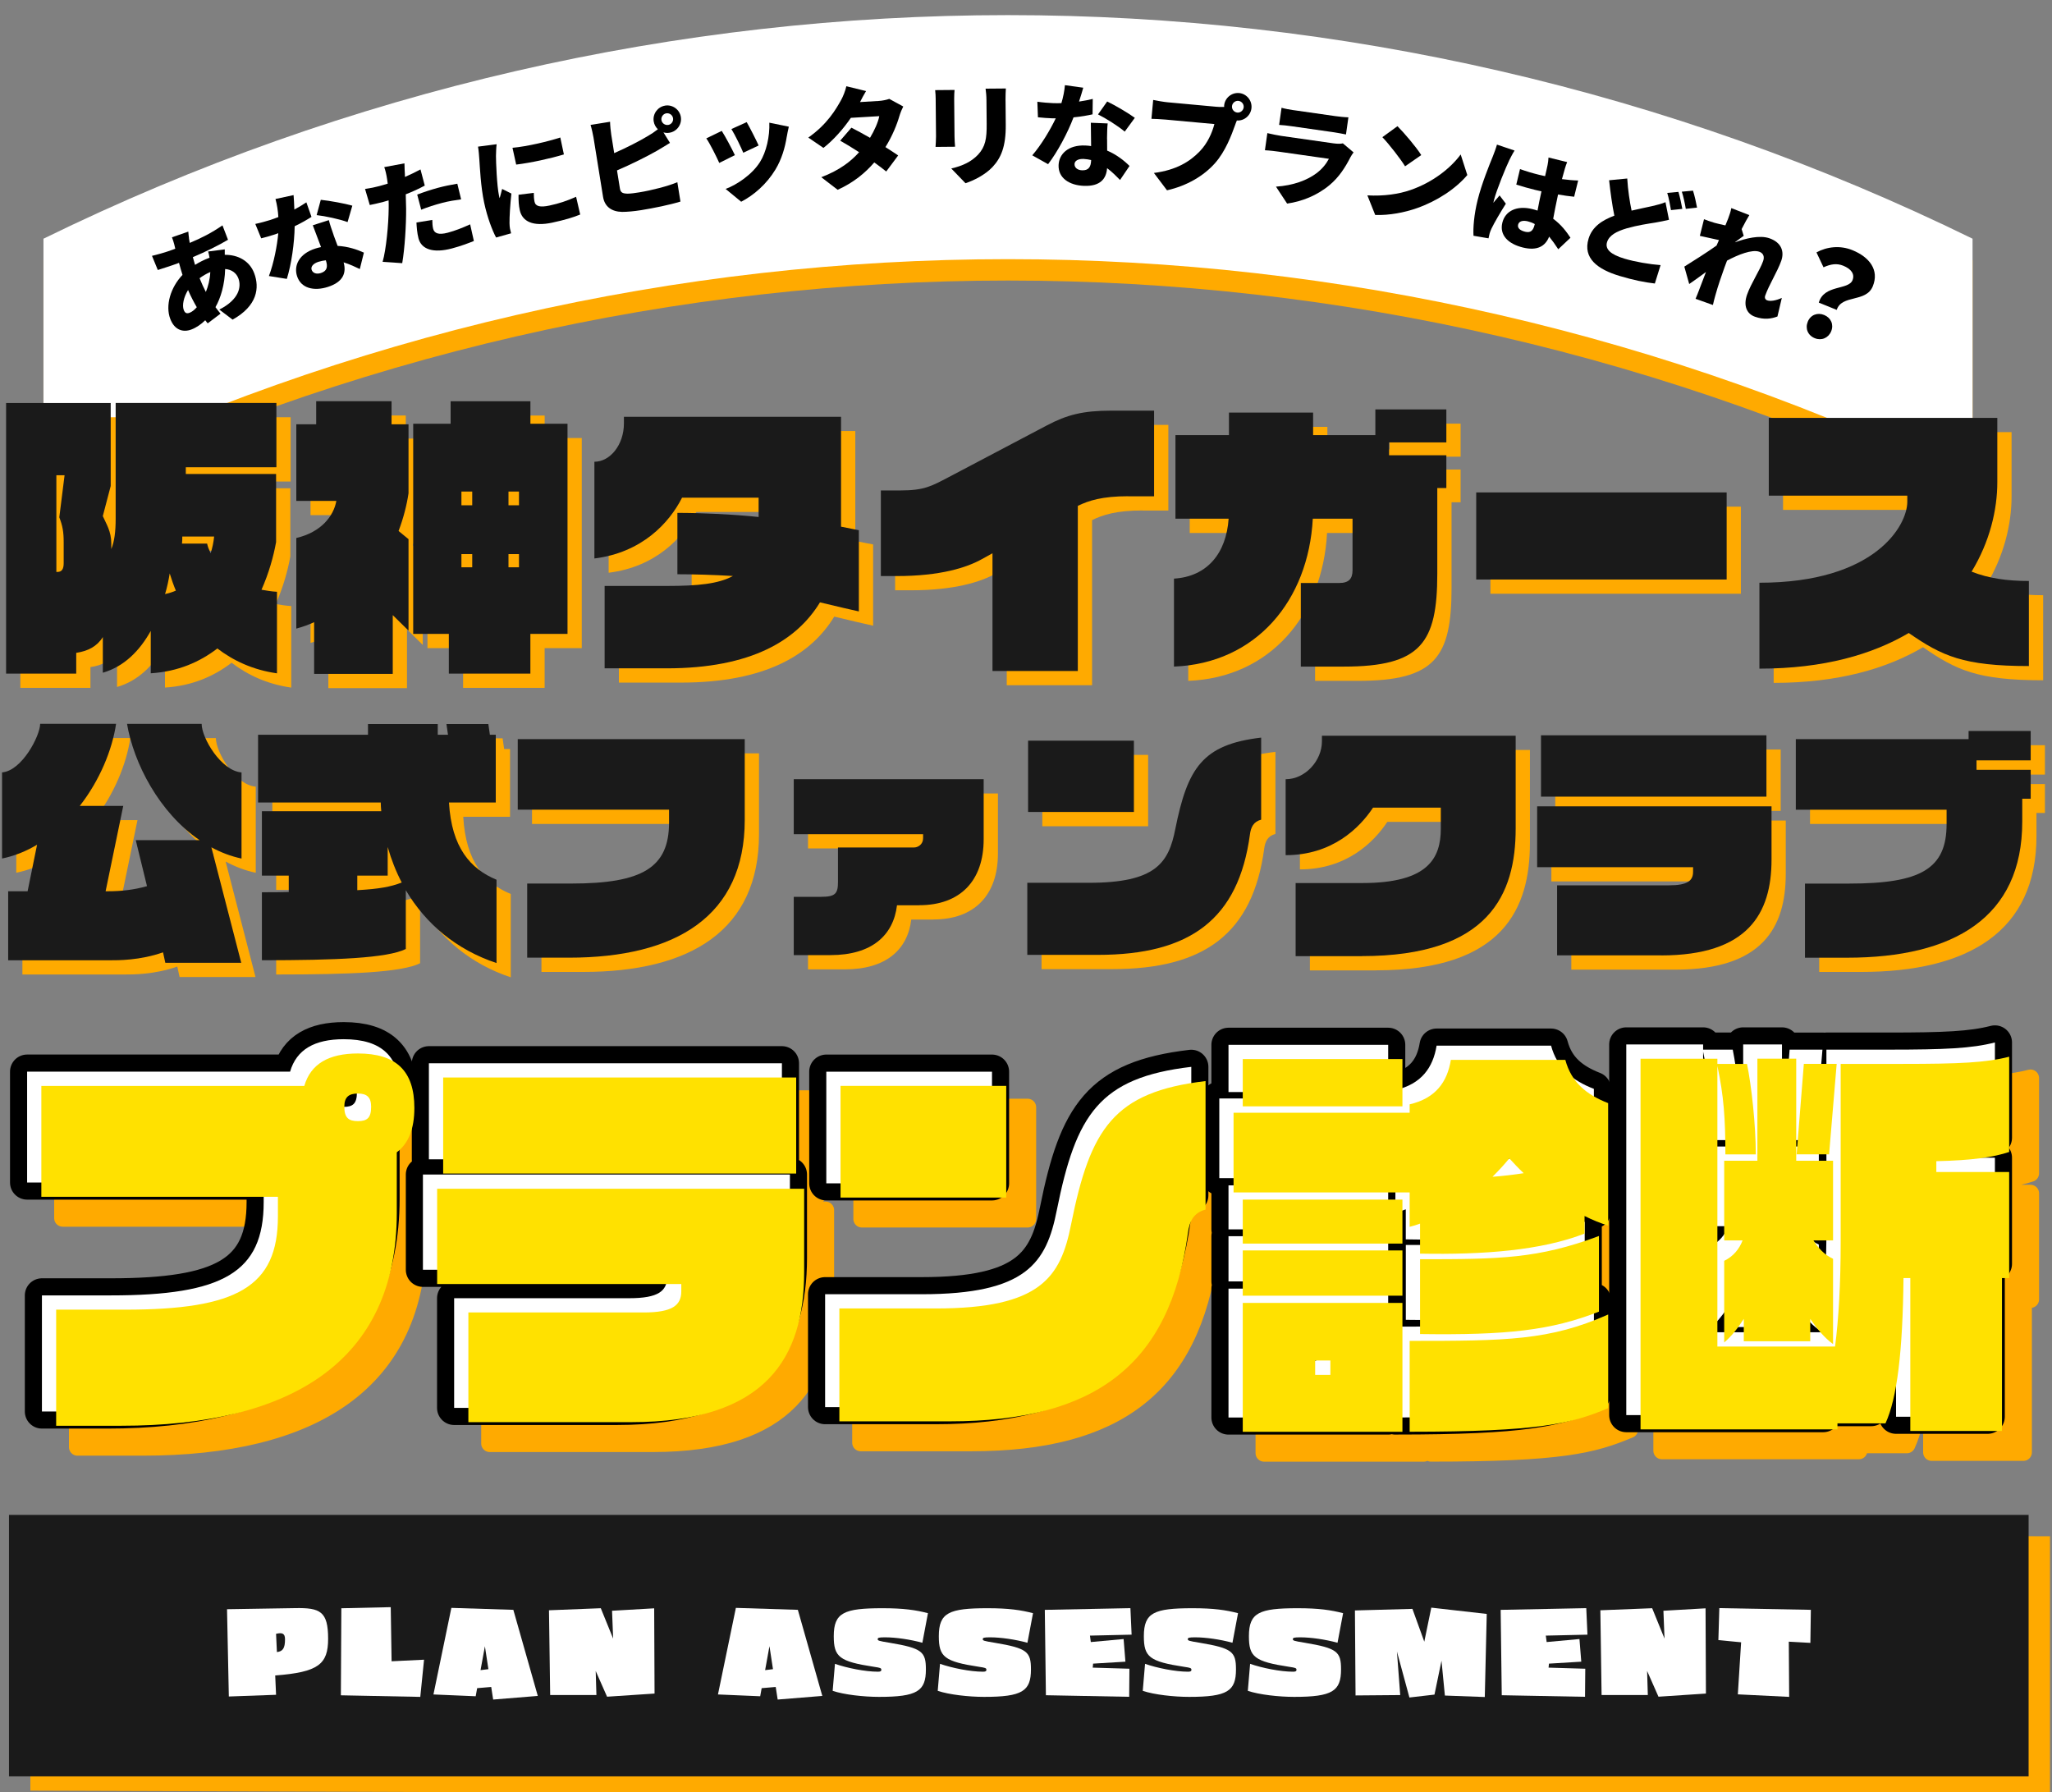 <?xml version="1.0" encoding="UTF-8"?>
<svg xmlns="http://www.w3.org/2000/svg" width="600" height="524" viewBox="0 0 600 524">
  <rect x="0" y="0" width="600" height="524" fill="#808080" stroke="none"/>
  <defs>
    <style>
      .cls-1 {
        stroke: #fa0;
        stroke-width: 5px;
      }

      .cls-1, .cls-2 {
        fill: none;
        stroke-linecap: round;
        stroke-linejoin: round;
      }

      .cls-3 {
        fill: #000;
      }

      .cls-3, .cls-4, .cls-5, .cls-6, .cls-7, .cls-8 {
        stroke-width: 0px;
      }

      .cls-4 {
        fill: #ffe100;
      }

      .cls-9 {
        isolation: isolate;
      }

      .cls-5 {
        fill: #1a1a1a;
      }

      .cls-6, .cls-8 {
        fill: #fa0;
      }

      .cls-6, .cls-10 {
        mix-blend-mode: multiply;
      }

      .cls-7 {
        fill: #fff;
      }

      .cls-2 {
        stroke: #000;
        stroke-width: 10px;
      }
    </style>
  </defs>
  <g class="cls-9">
    <g id="_レイヤー_1" data-name="レイヤー 1">
      <g>
        <path class="cls-6" d="M576.77,147.39c-177.92-87.16-386.14-87.16-564.06,0v-71.35c177.92-87.16,386.14-87.16,564.06,0v71.35Z"/>
        <path class="cls-7" d="M576.77,141.14c-177.92-87.16-386.14-87.16-564.06,0v-71.35c177.92-87.16,386.14-87.16,564.06,0v71.35Z"/>
        <g>
          <path class="cls-3" d="M55.25,69.65c.06.43.14.92.23,1.37,3.54-1.47,6.46-2.99,9.57-5.13l1.62,4.21c-2.66,1.59-6.57,3.52-10.28,5.09l.64,2.25c1.23-.77,2.63-1.48,4.06-2.02l.18-.07c-.12-.68-.28-1.39-.41-1.82l4.86-.62c0,.35-.01.98,0,1.59,3.87-.04,7.25,1.77,8.61,5.38,1.61,4.28.92,9.53-6.32,13.57l-3.88-2.94c5.82-2.95,6.49-6.67,5.57-9.13-.58-1.55-1.95-2.59-3.87-2.73-.11,4.58-1.32,8.53-2.83,11.15.49.65.97,1.3,1.48,1.9l-3.75,2.84c-.24-.26-.46-.59-.72-.91-1.14,1.12-2.52,2.13-4.07,2.71-2.33.88-4.89.25-6.16-3.12-1.48-3.91.08-9.17,3.58-12.85-.37-1.18-.72-2.37-1.02-3.53l-.48.19c-1.76.66-4.18,1.4-5.72,1.91l-1.7-4.14c1.15-.26,3.92-.99,6.08-1.81l.73-.27c-.1-.45-.19-.86-.3-1.27-.17-.63-.42-1.47-.67-2.07l4.78-1.66c.05.78.13,1.37.21,1.93ZM55.42,91.45c.67-.25,1.42-.81,2.12-1.63-.88-1.51-1.77-3.21-2.55-5.03-1.33,2.16-1.76,4.51-1.27,5.81.32.85.79,1.19,1.7.85ZM60.19,85.36c.68-1.68,1.18-3.56,1.3-5.83-1.25.54-2.26,1.17-3.13,1.81.6,1.5,1.21,2.84,1.83,4.02Z"/>
          <path class="cls-3" d="M86.07,61.27c1.36-.74,2.56-1.47,3.51-2.11l1.5,4.25c-1.16.74-2.91,1.78-4.92,2.73-.06,4.82-.93,11.05-2.29,15.4l-5.24-.84c1.44-3.8,2.41-8.87,2.74-12.52-.33.14-.64.24-.98.35-1.3.42-2.57.79-4.02,1.15l-1.72-4.21c1.47-.3,3.34-.83,4.36-1.15.8-.26,1.59-.55,2.38-.86-.1-1.81-.4-3.69-.84-5.28l5.29-1.14c.09,1.03.17,2.57.23,4.25ZM97.53,68.7c.27.73.71,1.92,1.19,3.19,3.01.16,5.68,1.05,7.68,1.97l-1.19,4.8c-1.24-.59-2.9-1.39-4.74-1.96.85,2.99-.04,5.73-4.61,7.19-4.08,1.3-7.87.41-9.01-3.18-.99-3.09.6-6.52,5.36-8.04.55-.18,1.12-.32,1.66-.43-.82-2.15-1.77-4.68-2.41-6.38l4.7-1.5c.33,1.36.86,2.82,1.38,4.32ZM93.81,79.83c1.85-.59,2.06-1.85,1.51-3.58l-.05-.15c-.72.09-1.43.22-2.17.45-1.51.48-2.27,1.41-1.99,2.3.31.99,1.4,1.39,2.69.98ZM92.58,62.9l1.22-4.48c2.53.25,7.19,1.11,9.22,1.71l-1.39,4.8c-2.32-.86-6.59-1.77-9.06-2.04Z"/>
          <path class="cls-3" d="M118.39,51.17c0,.16.03.36.02.57,1.53-.67,3.05-1.41,4.54-2.21l1.25,4.73c-1.67.91-3.58,1.79-5.56,2.55.04,1.43.09,2.86.11,4.2.03,4.65-.39,11.57-1.14,15.93l-5.73-.39c1.03-3.59,1.73-10.92,1.77-15.59,0-.77.02-1.58-.02-2.38-.56.18-1.09.32-1.59.46-1.6.42-2.84.68-3.92.9l-1.38-4.7c1.74-.26,2.76-.46,4.11-.82.85-.22,1.65-.47,2.52-.73-.06-.49-.11-.91-.18-1.29-.19-1.36-.54-2.78-.84-3.54l5.91-1.1c0,1.04.1,2.66.14,3.42ZM126.65,66.89c.35,1.31,1.54,1.87,4.29,1.14,2.13-.57,4.23-1.39,6.53-2.44l1.09,4.87c-1.73.69-3.8,1.48-6.43,2.18-5.48,1.45-8.92.25-9.76-2.94-.42-1.6-.53-3.38-.6-4.64l4.63-.76c0,.87.08,1.96.25,2.58ZM128.1,54.9c1.75-.47,3.66-.87,5.62-1.19l1.11,4.57c-1.62.23-3.62.52-5.56,1.04-2.25.6-4.17,1.21-6.11,1.99l-1.17-4.42c1.77-.67,4.08-1.45,6.11-1.99Z"/>
          <path class="cls-3" d="M145.02,45.59c0,1.72.26,8.69.89,11.64.02.1.13.6.19.72.25-.98.5-1.7.72-2.71l2.71,1.35c-.34,3.09-.58,6.78-.55,8.64,0,.5.07,1.28.13,1.56.07.35.19.92.33,1.42l-4.38,1.23c-1.09-1.99-2.57-5.85-3.49-10.16-1.03-4.85-1.24-10.34-1.42-12.75-.08-.98-.16-2.45-.38-3.66l5.45-.7c-.13.79-.19,2.83-.2,3.42ZM163.83,40.2l1.05,4.95c-4.08,1.23-9.62,2.44-13.95,2.97l-1.08-4.91c4.26-.38,10.51-1.87,13.98-3.01ZM156.3,59c.3,1.39,1.74,1.65,4.34,1.1,2.82-.6,5.05-1.34,7.81-2.56l1.2,5.18c-2.01.83-4.47,1.58-8.21,2.38-5.55,1.18-8.75-.29-9.47-3.69-.29-1.36-.38-2.74-.35-4.47l4.46-.55c0,1.06.05,1.78.22,2.6Z"/>
          <path class="cls-3" d="M194.47,30.87c2.18-.35,4.26,1.15,4.61,3.33.35,2.18-1.15,4.26-3.33,4.61-.61.1-1.21.06-1.76-.11l1.91,3.08c-1.32.8-2.81,1.73-3.86,2.33-2.89,1.65-7.57,3.98-11.63,5.71l.85,5.29c.2,1.25.86,1.47,2.28,1.51.95-.02,2.08-.17,3.42-.39,3.33-.54,8.58-1.84,11.09-2.97l.91,5.67c-3.1.96-7.94,1.94-11.49,2.51-2.18.35-4.16.51-5.6.51-3.03-.07-5.07-1.52-5.54-4.4l-2.79-17.32c-.11-.7-.53-2.64-.86-3.71l5.7-.92c.02,1.12.2,2.86.35,3.79l.86,5.38c3.59-1.57,7.48-3.57,9.9-5.04.96-.55,1.85-1.15,2.87-1.94-.62-.59-1.08-1.4-1.22-2.3-.35-2.18,1.15-4.26,3.33-4.61ZM195.38,36.53c.93-.15,1.57-1.04,1.42-1.97-.15-.93-1.04-1.57-1.97-1.43-.93.15-1.57,1.05-1.43,1.97.15.93,1.04,1.57,1.97,1.42Z"/>
          <path class="cls-3" d="M214.89,45.35l-4.58,2.29c-.74-1.68-2.75-5.73-3.79-7.18l4.52-2.19c1.1,1.71,2.99,5.28,3.84,7.08ZM230.05,39.94c-.5,3.19-1.49,6.62-3.31,9.62-2.57,4.26-6.32,7.51-10.02,9.42l-4.55-3.74c3.32-1.24,7.76-4.21,10.06-7.89,1.83-2.91,2.87-7.46,2.72-11.48l5.7,1.17c-.31,1.31-.45,2.1-.59,2.9ZM221.82,42.54l-4.49,2.12c-.63-1.56-2.4-5.22-3.47-6.93l4.47-2.02c.8,1.34,2.84,5.36,3.49,6.82Z"/>
          <path class="cls-3" d="M251.47,29.84l5.37-.32c1.07-.06,2.35-.3,3.18-.61l4.09,2.23c-.38.74-.81,1.74-1.11,2.73-.7,2.45-2.05,5.84-4.1,9.14,1.45.92,2.77,1.78,3.72,2.44l-3.49,4.69c-.89-.73-2.11-1.66-3.5-2.65-2.61,3.04-6.02,5.88-10.7,8l-4.79-3.68c5.46-2.08,8.72-4.7,11.06-7.31-2.03-1.31-4.01-2.52-5.53-3.37l3.28-3.8c1.54.78,3.49,1.84,5.44,2.96,1.3-2.15,2.39-4.62,2.71-6.33l-8.31.49c-2.18,3.21-5.1,6.51-8.02,8.79l-4.43-3.02c5.52-3.86,8.08-8.24,9.64-11.06.53-.94,1.21-2.67,1.49-3.95l5.76,1.41c-.65,1.05-1.32,2.35-1.76,3.22Z"/>
          <path class="cls-3" d="M279,28.86l.1,11.03c0,.81.09,2.17.16,3.01l-5.71.05c.03-.65.15-2.04.14-3.05l-.1-10.99c0-.62-.05-1.75-.15-2.56l5.67-.05c-.06.81-.12,1.4-.11,2.56ZM294.02,29.37l.06,7.07c.06,6.52-1.44,9.78-3.87,12.39-2.15,2.29-5.54,3.97-7.9,4.74l-4.16-4.31c3.36-.77,5.88-2,7.81-4.02,2.15-2.32,2.59-4.63,2.54-9.11l-.06-6.71c-.01-1.43-.12-2.53-.26-3.5l5.93-.05c-.05.97-.11,2.08-.1,3.5Z"/>
          <path class="cls-3" d="M315.49,29.7c1.54-.23,2.91-.5,4.03-.78l-.06,4.51c-1.34.3-3.34.67-5.56.88-1.71,4.51-4.66,10.07-7.44,13.69l-4.63-2.59c2.66-3.07,5.3-7.51,6.87-10.82-.36.02-.68,0-1.04,0-1.36-.06-2.69-.14-4.17-.3l-.17-4.55c1.49.22,3.43.37,4.5.41.84.03,1.69.04,2.53,0,.53-1.73.89-3.6,1.03-5.25l5.36.74c-.27,1-.72,2.47-1.24,4.07ZM323.71,40.62c0,.78.01,2.04.02,3.41,2.78,1.19,4.98,2.93,6.54,4.49l-2.77,4.1c-.97-.98-2.24-2.3-3.79-3.46-.22,3.11-2,5.37-6.8,5.18-4.28-.18-7.53-2.32-7.38-6.08.13-3.24,2.81-5.92,7.8-5.72.58.02,1.17.08,1.71.17-.04-2.31-.05-5-.08-6.82l4.92.2c-.16,1.39-.15,2.95-.19,4.54ZM316.39,49.79c1.94.08,2.57-1.03,2.65-2.84v-.16c-.7-.16-1.41-.28-2.19-.32-1.59-.07-2.62.54-2.66,1.48-.04,1.04.84,1.79,2.2,1.84ZM321.05,33.46l2.69-3.79c2.29,1.1,6.38,3.51,8.08,4.78l-2.95,4.03c-1.88-1.6-5.58-3.93-7.81-5.03Z"/>
          <path class="cls-3" d="M362.3,27.2c2.2.2,3.83,2.17,3.63,4.37-.2,2.2-2.17,3.84-4.27,3.65-.21.47-.38.94-.51,1.32-1.06,2.96-2.83,7.75-5.95,11.24-3.26,3.64-8.12,6.54-13.97,7.86l-3.83-5.07c6.62-.86,10.53-3.36,13.37-6.29,2.3-2.36,3.66-5.46,4.32-8.01l-14.2-1.3c-1.58-.15-3.37-.21-4.21-.23l.51-5.52c.99.22,3.11.58,4.17.68l14.24,1.31c.55.05,1.46.1,2.34.05-.02-.13,0-.26,0-.42.2-2.19,2.18-3.84,4.37-3.63ZM361.78,32.91c.93.09,1.78-.62,1.87-1.55.09-.94-.62-1.78-1.55-1.87-.94-.09-1.78.62-1.87,1.55-.09.94.62,1.78,1.56,1.87Z"/>
          <path class="cls-3" d="M394.86,45.98c-1.5,2.93-3.28,5.75-6.04,8.08-3.69,3.11-8.2,4.86-12.47,5.46l-3.26-4.95c5.16-.34,9.19-1.93,11.83-3.91,1.8-1.35,2.89-2.83,3.65-4.23l-14.61-2.08c-.8-.12-2.64-.35-4.1-.42l.71-5.01c1.46.34,2.95.65,4.05.81l15.28,2.18c1.22.17,2.21.15,2.75,0l3.13,2.64c-.33.44-.74,1.07-.93,1.44ZM378.28,32.21l12.17,1.74c1.03.15,2.87.34,3.82.35l-.71,5.01c-.89-.19-2.61-.5-3.83-.68l-12.1-1.73c-1.09-.16-2.64-.34-3.62-.38l.71-5.01c.88.26,2.45.55,3.57.71Z"/>
          <path class="cls-3" d="M412.47,55.54c6.37-2.2,11.63-6.3,14.63-10.38l1.94,6.02c-3.42,4.03-8.8,7.58-14.72,9.67-3.62,1.28-8.08,2.14-12.21,2l-2.29-5.73c4.8.27,9.19-.37,12.66-1.58ZM415.57,45.34l-4.73,3.28c-1.33-2.17-4.66-6.45-6.64-8.52l4.42-3.21c1.91,1.92,5.44,6.04,6.95,8.45Z"/>
          <path class="cls-3" d="M441.23,47.03c-.78,1.54-3.69,8.6-4.41,11.53-.02.1-.15.6-.15.73.6-.82,1.16-1.32,1.8-2.16l1.84,2.42c-1.64,2.6-3.37,5.55-4.2,7.28-.2.42-.48,1.12-.55,1.43-.09.34-.22.91-.32,1.42l-4.39-.75c-.14-2.3.14-6.14,1.2-10.42,1.19-4.81,3.52-10.51,4.44-12.76.36-.91.9-2.32,1.22-3.47l5.15,1.74c-.45.62-1.37,2.47-1.64,3ZM457.53,49.44c-.18.59-.47,1.62-.82,2.93,1.65.21,3.25.37,4.74.4l-1.17,4.75c-1.46-.16-3.05-.35-4.71-.66-.65,2.91-1.05,5.19-1.42,7.1,2.41,1.76,3.95,3.88,5.05,5.55l-3.57,3.36c-.89-1.39-1.79-2.61-2.66-3.69-1.14,2.86-3.54,4.2-7.66,3.19-4.44-1.09-6.9-3.7-6.03-7.26.87-3.53,4.32-5.08,8.73-3.99.54.13,1.06.29,1.56.45.32-1.69.69-3.64,1.15-5.63-.61-.12-1.21-.26-1.77-.4-1.89-.46-3.76-.99-5.59-1.57l1.09-4.54c1.78.64,3.64,1.2,5.56,1.67.6.15,1.17.28,1.77.4.33-1.48.62-2.65.72-3.22.12-.47.25-1.54.28-2.23l5.45,1.34c-.24.57-.51,1.38-.71,2.06ZM445.98,67.76c1.51.37,2.31-.3,2.73-2.03l.06-.22c-.65-.36-1.32-.62-2.04-.8-1.48-.36-2.59-.04-2.84.97-.27,1.1.74,1.75,2.09,2.08Z"/>
          <path class="cls-3" d="M477.06,61.58c2.33-.55,4.53-.98,6.06-1.33,1.53-.35,2.74-.67,3.86-1.14l1.03,5.15c-1.31.32-2.61.57-4.04.82-2.13.34-5.11.77-8.36,1.69-2.87.86-5.1,1.99-5.72,4.04-.62,2.05,1.08,3.61,5.06,4.8,3.07.93,7.45,1.67,10.6,1.9l-1.68,5.38c-2.98-.35-6.17-.97-10.3-2.21-6.39-1.92-10.81-5.15-9.08-10.89,1.07-3.54,4.03-5.42,7.54-6.74-.63-3.07-1.13-6.71-1.53-10.35l5.3-.51c.21,3.48.72,6.72,1.27,9.39ZM491.91,61.07l-3.32.36c-.27-1.47-.62-3.57-1.09-5.03l3.27-.3c.43,1.38.91,3.73,1.14,4.98ZM496.21,60.7l-3.29.36c-.24-1.46-.68-3.59-1.16-5.02l3.27-.3c.46,1.42.97,3.75,1.18,4.96Z"/>
          <path class="cls-3" d="M506.21,60.83l5.29,2.06c-.55.87-1.35,2.34-2.25,4.09l.61,1.97c-.58.38-1.68,1.23-2.51,1.83l-.02.06c3.09-1.14,7.21-2.18,10.09-1.16,3.55,1.26,4.34,3.95,3.41,6.58-1.14,3.21-3.54,6.94-4.68,10.14-.24.67-.01,1.2.57,1.41.95.34,2.55.08,4.28-.71l-1.28,5.43c-1.72.66-3.88,1.03-6.6.06-2.44-.87-3.41-3.28-2.27-6.49,1.16-3.27,3.72-7.08,4.68-9.76.48-1.34.04-2.33-1.12-2.74-2.11-.75-6.15.84-9.43,2.6-.26.63-.5,1.3-.72,1.92-.83,2.32-1.89,5.32-2.72,8.33-.17.56-.51,1.92-.69,2.72l-5.07-1.81c.34-.77.82-2.02,1-2.5.68-1.82,1.29-3.43,2.04-5.34-1.77,1.3-3.65,2.7-4.9,3.52l-1.43-5.09c2.47-1.53,6.65-4.18,9.42-6.15.23-.54.48-1.07.71-1.61-1.65-.38-3.92-.88-5.59-1.23l1.22-4.87c.97.38,1.73.65,3.04,1.05.85.23,1.99.5,3.21.76.41-.96.71-1.71.82-2.02.35-.98.72-1.95.91-3.05Z"/>
          <path class="cls-3" d="M528.59,94.05c.8-1.98,2.81-2.77,4.79-1.96,1.98.81,2.86,2.77,2.06,4.75-.81,1.98-2.84,2.84-4.82,2.03-2.02-.82-2.84-2.84-2.03-4.82ZM541.67,81.92c.75-1.85-.49-3.33-2.7-4.23-1.91-.78-3.68-.48-5.78.46l-2.06-4.36c3.12-1.7,6.96-2.1,10.52-.65,4.93,2.01,7.91,5.76,5.95,10.56-1.97,4.83-9.05,2.34-10.55,6.9l-5.24-2.13c1.54-5.32,8.66-3.6,9.86-6.55Z"/>
        </g>
        <g>
          <g>
            <path class="cls-8" d="M67.72,193.76c-5.13,3.93-11.45,6.75-19.48,7.26v-12.39c-3.25,5.81-7.77,10.42-14.01,12.22v-10.42c-1.71,2.74-4.36,4.1-7.78,4.61v6.07H5.95v-79.12h30.59v24.27l-2.31,8.8c1.02,2.31,2.48,4.44,2.48,8.03v1.62c.94-2.31,1.28-5.21,1.28-8.89v-33.84h47v18.8h-26.49v1.97h26.4v19.91c-.77,4.27-2.14,9.14-4.27,13.93,1.45.26,2.91.51,4.53.6v23.84c-7.18-1.02-12.82-3.76-17.43-7.26ZM20.64,143.09v28.28h.34c1.2,0,1.8-.77,1.8-2.56v-6.15c0-3.07-.34-4.79-1.28-7.26l1.54-12.3h-2.39ZM53.79,171.8c-.34,2.05-.77,4.1-1.37,6.07,1.11-.26,2.22-.6,3.16-1.02-.68-1.62-1.28-3.33-1.8-5.04ZM57.47,161.03c0,.77,0,1.37-.09,2.05h7.35c.17.94.6,1.88,1.03,2.82.51-1.54.85-3.16,1.02-4.87h-9.31Z"/>
            <path class="cls-8" d="M119,184.02v17.17h-22.99v-15.12c-1.62.77-3.33,1.37-5.21,1.88v-26.49c7.35-1.71,10.94-6.49,11.71-10.85h-11.71v-22.39h5.81v-6.75h22.04v6.75h4.96v20.17c-.51,3.42-1.45,7.18-2.91,11.02l2.91,2.39v26.74l-4.61-4.53ZM159.25,189.49v11.62h-23.84v-11.62h-10.42v-61.43h10.94v-6.58h23.33v6.58h10.85v61.43h-10.85ZM142.24,147.88h-3.16v4.01h3.16v-4.01ZM142.24,166.16h-3.16v3.85h3.16v-3.85ZM155.91,147.88h-3.07v4.01h3.07v-4.01ZM155.91,166.16h-3.07v3.85h3.07v-3.85Z"/>
            <path class="cls-8" d="M243.94,180.26c-6.75,11.11-20.08,19.31-44.86,19.31h-18.12v-24.09h18.37c8.8,0,14.95-.6,19.14-2.91-5.55-.34-11.62-.51-16.23-.51v-17.94c7.18,0,16.41.43,23.75,1.2v-5.64h-22.39c-3.76,7.43-11.79,16.06-25.63,17.77v-28.28c4.61,0,8.63-4.96,8.63-11.19v-1.96h63.49v32.13c2.22.43,4.19.86,5.21,1.03v23.75c-2.31-.51-6.41-1.45-11.36-2.65Z"/>
            <path class="cls-8" d="M334.1,149.24c-7.69,0-11.62,1.28-14.78,2.82v48.28h-24.95v-34.43l-3.08,1.71c-4.44,2.48-12.13,4.96-24.95,4.96h-4.61v-25.03h5.64c7.01,0,9.06-1.2,14.27-3.93l28.54-15.04c5.98-3.16,10.6-4.36,18.97-4.36h12.47v25.04h-7.52Z"/>
            <path class="cls-8" d="M424.43,146.85v25.04c0,20.25-4.79,27.17-27.34,27.17h-12.56v-24.44h11.19c2.82,0,3.93-1.2,3.93-3.76v-15.04h-11.62c-1.28,23.92-16.58,42.3-40.59,43.24v-25.72c9.82-.6,15.29-7.52,15.98-17.52h-15.55v-24.44h15.64v-6.58h24.61v6.58h18.2v-7.52h20.76v9.66h-16.75v3.76h16.75v9.57h-2.65Z"/>
            <path class="cls-8" d="M435.8,173.59v-25.46h73.23v25.46h-73.23Z"/>
            <path class="cls-8" d="M562.28,189.23c-10.6,6.24-24.78,10.42-43.66,10.42v-25.12c33.75,0,43.24-16.66,43.24-23.67v-1.79h-40.5v-22.73h66.82v18.8c0,8.12-2.22,17.43-7.52,26.15,4.96,1.96,10.34,2.73,16.75,2.73v24.87c-19.22,0-25.46-2.99-35.12-9.66Z"/>
          </g>
          <g>
            <path class="cls-8" d="M65.97,251.87l8.74,33.78h-22.2l-.67-3.06c-6.8,2.39-13.23,2.32-15.4,2.32H6.55v-20.18h5.68l2.77-13.6c-3.14,1.87-6.58,3.29-10.24,4.03v-25.18c5.83-.45,11.14-10.76,11.14-14.2h22.2c-1.12,7.62-4.78,16.52-10.61,23.99h12.71l-5.16,24.96h.82c3.59,0,7.33-.37,11.28-1.49l-3.29-13.45h18.68c-11.81-8-19.28-22.5-21.23-34h21.82c0,4.11,5.68,13.75,11.66,14.2v25.18c-3.14-.67-6.05-1.79-8.82-3.29Z"/>
            <path class="cls-8" d="M122.83,264.43v17.19c-5.38,2.69-20.48,3.29-42.08,3.29v-19.88c2.84,0,5.46,0,7.85-.08v-4.78h-7.85v-18.83h34.9c-.07-.9-.15-1.72-.15-2.54h-35.87v-19.81h32.14v-3.14h20.4v3.14h2.99l-.45-3.14h12.25l.45,3.14h1.72v19.81h-13.68c.75,13.15,6.28,19.43,13.9,22.57v24.36c-11.73-3.89-20.7-11.44-26.53-21.3ZM117.52,251.8v8.37h-8.89v4.26c6.43-.37,9.71-.97,13-2.24-1.72-3.29-3.06-6.73-4.11-10.39Z"/>
            <path class="cls-8" d="M170.5,284.16h-12.18v-21.67h12.86c20.93,0,28.62-4.71,28.62-17.86v-3.74h-44.24v-20.63h66.37v23.62c0,28.1-20.03,40.28-51.42,40.28Z"/>
            <path class="cls-8" d="M272.95,268.84h-6.5c-1.05,8.82-7.4,14.57-19.43,14.57h-10.76v-17.04h8c4.19,0,4.93-.97,4.93-4.34v-10.09h22.27c1.12,0,2.62-.9,2.62-2.69v-1.2h-37.82v-16.07h55.53v17.56c0,12.18-6.88,19.28-18.83,19.28Z"/>
            <path class="cls-8" d="M369.65,248.14c-3.36,24.74-17.41,35.2-44.47,35.2h-20.63v-21.07h18.01c19.58,0,23.32-5.83,25.26-15.7,3.59-17.86,7.92-24.74,25.11-26.75v23.99c-2.24.6-2.99,2.17-3.29,4.34ZM304.77,241.56v-20.85h30.94v20.85h-30.94Z"/>
            <path class="cls-8" d="M402.37,283.71h-19.36v-21.38h19.51c19.21,0,22.94-7.25,22.94-15.92v-6.13h-19.81c-3.96,5.98-11.96,13.9-25.56,13.9v-22.2c5.76,0,10.61-5.46,10.61-11.06v-1.65h56.65v27.13c0,19.13-7.7,37.29-44.99,37.29Z"/>
            <path class="cls-8" d="M489.87,283.48h-30.42v-20.48h32.74c5.38,0,7.02-1.34,7.02-3.96v-1.34h-45.59v-17.79h68.53v15.55c0,15.84-6.95,28.03-32.29,28.03ZM454.75,237.08v-17.94h65.92v17.94h-65.92Z"/>
            <path class="cls-8" d="M595.46,237.67v6.73c0,27.95-19.95,39.76-51.27,39.76h-12.26v-21.67h12.86c20.93,0,28.55-4.26,28.55-17.41v-4.19h-44.09v-20.63h50.52v-2.39h18.16v8.59h-15.84v2.77h15.84v8.45h-2.47Z"/>
          </g>
        </g>
        <g>
          <g>
            <path class="cls-5" d="M63.56,189.59c-5.13,3.93-11.45,6.75-19.48,7.26v-12.39c-3.25,5.81-7.77,10.42-14.01,12.22v-10.42c-1.71,2.74-4.36,4.1-7.78,4.61v6.07H1.78v-79.12h30.59v24.27l-2.31,8.8c1.02,2.31,2.48,4.44,2.48,8.03v1.62c.94-2.31,1.28-5.21,1.28-8.89v-33.84h47v18.8h-26.49v1.97h26.4v19.91c-.77,4.27-2.14,9.14-4.27,13.93,1.45.26,2.91.51,4.53.6v23.84c-7.18-1.02-12.82-3.76-17.43-7.26ZM16.48,138.93v28.28h.34c1.2,0,1.8-.77,1.8-2.56v-6.15c0-3.07-.34-4.79-1.28-7.26l1.54-12.3h-2.39ZM49.63,167.63c-.34,2.05-.77,4.1-1.37,6.07,1.11-.26,2.22-.6,3.16-1.02-.68-1.62-1.28-3.33-1.8-5.04ZM53.3,156.87c0,.77,0,1.37-.09,2.05h7.35c.17.94.6,1.88,1.03,2.82.51-1.54.85-3.16,1.02-4.87h-9.31Z"/>
            <path class="cls-5" d="M114.84,179.85v17.17h-22.99v-15.12c-1.62.77-3.33,1.37-5.21,1.88v-26.49c7.35-1.71,10.94-6.49,11.71-10.85h-11.71v-22.39h5.81v-6.75h22.04v6.75h4.96v20.17c-.51,3.42-1.45,7.18-2.91,11.02l2.91,2.39v26.74l-4.61-4.53ZM155.08,185.32v11.62h-23.84v-11.62h-10.42v-61.43h10.94v-6.58h23.33v6.58h10.85v61.43h-10.85ZM138.08,143.71h-3.16v4.01h3.16v-4.01ZM138.08,162h-3.16v3.85h3.16v-3.85ZM151.75,143.71h-3.07v4.01h3.07v-4.01ZM151.75,162h-3.07v3.85h3.07v-3.85Z"/>
            <path class="cls-5" d="M239.77,176.09c-6.75,11.11-20.08,19.31-44.86,19.31h-18.12v-24.09h18.37c8.8,0,14.95-.6,19.14-2.91-5.55-.34-11.62-.51-16.23-.51v-17.94c7.18,0,16.41.43,23.75,1.2v-5.64h-22.39c-3.76,7.43-11.79,16.06-25.63,17.77v-28.28c4.61,0,8.63-4.96,8.63-11.19v-1.96h63.49v32.13c2.22.43,4.19.86,5.21,1.03v23.75c-2.31-.51-6.41-1.45-11.36-2.65Z"/>
            <path class="cls-5" d="M329.93,145.08c-7.69,0-11.62,1.28-14.78,2.82v48.28h-24.95v-34.43l-3.08,1.71c-4.44,2.48-12.13,4.96-24.95,4.96h-4.61v-25.03h5.64c7.01,0,9.06-1.2,14.27-3.93l28.54-15.04c5.98-3.16,10.6-4.36,18.97-4.36h12.47v25.04h-7.52Z"/>
            <path class="cls-5" d="M420.26,142.68v25.04c0,20.25-4.79,27.17-27.34,27.17h-12.56v-24.44h11.19c2.82,0,3.93-1.2,3.93-3.76v-15.04h-11.62c-1.28,23.92-16.58,42.3-40.59,43.24v-25.72c9.82-.6,15.29-7.52,15.98-17.52h-15.55v-24.44h15.64v-6.58h24.61v6.58h18.2v-7.52h20.76v9.66h-16.75v3.76h16.75v9.57h-2.65Z"/>
            <path class="cls-5" d="M431.64,169.43v-25.46h73.23v25.46h-73.23Z"/>
            <path class="cls-5" d="M558.11,185.07c-10.6,6.24-24.78,10.42-43.66,10.42v-25.12c33.75,0,43.24-16.66,43.24-23.67v-1.79h-40.5v-22.73h66.82v18.8c0,8.12-2.22,17.43-7.52,26.15,4.96,1.96,10.34,2.73,16.75,2.73v24.87c-19.22,0-25.46-2.99-35.12-9.66Z"/>
          </g>
          <g>
            <path class="cls-5" d="M61.8,247.71l8.74,33.78h-22.2l-.67-3.06c-6.8,2.39-13.23,2.32-15.4,2.32H2.39v-20.18h5.68l2.77-13.6c-3.14,1.87-6.58,3.29-10.24,4.03v-25.18c5.83-.45,11.14-10.76,11.14-14.2h22.2c-1.12,7.62-4.78,16.52-10.61,23.99h12.71l-5.16,24.96h.82c3.59,0,7.33-.37,11.28-1.49l-3.29-13.45h18.68c-11.81-8-19.28-22.5-21.23-34h21.82c0,4.11,5.68,13.75,11.66,14.2v25.18c-3.14-.67-6.05-1.79-8.82-3.29Z"/>
            <path class="cls-5" d="M118.66,260.26v17.19c-5.38,2.69-20.48,3.29-42.08,3.29v-19.88c2.84,0,5.46,0,7.85-.08v-4.78h-7.85v-18.83h34.9c-.07-.9-.15-1.72-.15-2.54h-35.87v-19.81h32.14v-3.14h20.4v3.14h2.99l-.45-3.14h12.25l.45,3.14h1.72v19.81h-13.68c.75,13.15,6.28,19.43,13.9,22.57v24.36c-11.73-3.89-20.7-11.44-26.53-21.3ZM113.36,247.63v8.37h-8.89v4.26c6.43-.37,9.71-.97,13-2.24-1.72-3.29-3.06-6.73-4.11-10.39Z"/>
            <path class="cls-5" d="M166.33,279.99h-12.18v-21.67h12.86c20.93,0,28.62-4.71,28.62-17.86v-3.74h-44.24v-20.63h66.37v23.62c0,28.1-20.03,40.28-51.42,40.28Z"/>
            <path class="cls-5" d="M268.78,264.67h-6.5c-1.05,8.82-7.4,14.57-19.43,14.57h-10.76v-17.04h8c4.19,0,4.93-.97,4.93-4.34v-10.09h22.27c1.12,0,2.62-.9,2.62-2.69v-1.2h-37.82v-16.07h55.53v17.56c0,12.18-6.88,19.28-18.83,19.28Z"/>
            <path class="cls-5" d="M365.48,243.97c-3.36,24.74-17.41,35.2-44.47,35.2h-20.63v-21.07h18.01c19.58,0,23.32-5.83,25.26-15.7,3.59-17.86,7.92-24.74,25.11-26.75v23.99c-2.24.6-2.99,2.17-3.29,4.34ZM300.61,237.39v-20.85h30.94v20.85h-30.94Z"/>
            <path class="cls-5" d="M398.2,279.55h-19.36v-21.38h19.51c19.21,0,22.94-7.25,22.94-15.92v-6.13h-19.81c-3.96,5.98-11.96,13.9-25.56,13.9v-22.2c5.76,0,10.61-5.46,10.61-11.06v-1.65h56.65v27.13c0,19.13-7.7,37.29-44.99,37.29Z"/>
            <path class="cls-5" d="M485.71,279.32h-30.42v-20.48h32.74c5.38,0,7.02-1.34,7.02-3.96v-1.34h-45.59v-17.79h68.53v15.55c0,15.84-6.95,28.03-32.29,28.03ZM450.58,232.91v-17.94h65.92v17.94h-65.92Z"/>
            <path class="cls-5" d="M591.3,233.51v6.73c0,27.95-19.95,39.76-51.27,39.76h-12.26v-21.67h12.86c20.93,0,28.55-4.26,28.55-17.41v-4.19h-44.09v-20.63h50.52v-2.39h18.16v8.59h-15.84v2.77h15.84v8.45h-2.47Z"/>
          </g>
        </g>
        <g>
          <g class="cls-10">
            <path class="cls-8" d="M122.26,343.16v17.67c0,43.77-31.36,62.26-80.52,62.26h-19.08v-33.94h20.13c32.77,0,44.71-6.67,44.71-27.27v-5.73H18.34v-32.42h76.89c1.87-6.44,7.14-9.48,15.68-9.48,11.12,0,16.5,5.03,16.5,15.92,0,6.2-1.76,10.41-5.15,12.99ZM110.91,325.95c-2.69,0-3.98,1.05-3.98,3.86,0,3.28,1.29,4.21,3.98,4.21s3.86-.94,3.86-4.21c0-2.81-1.29-3.86-3.86-3.86Z"/>
            <path class="cls-8" d="M190.83,422.03h-47.63v-32.07h51.26c8.43,0,11-2.11,11-6.2v-2.11h-71.39v-27.85h107.32v24.34c0,24.81-10.88,43.89-50.56,43.89ZM135.83,349.36v-28.09h103.22v28.09h-103.22Z"/>
            <path class="cls-8" d="M353.61,366.68c-5.27,38.74-27.27,55.12-69.63,55.12h-32.3v-33h28.2c30.66,0,36.51-9.13,39.56-24.58,5.62-27.97,12.41-38.74,39.32-41.9v37.57c-3.51.94-4.68,3.39-5.15,6.79ZM252.02,356.38v-32.65h48.45v32.65h-48.45Z"/>
            <path class="cls-8" d="M469.57,361.76v5.15c-12.75,4.92-29.37,6.2-48.1,5.85v-8.78c-.94.35-1.99.7-3.04.94v-10.06h-51.49v-23.29h51.49v-2.46c7.61-1.76,11-6.55,12.06-12.99h33.47c1.76,6.55,6.2,10.18,12.52,12.64v35.81c-2.22-.7-4.56-1.64-6.9-2.81ZM369.62,329.7v-13.81h46.69v13.81h-46.69ZM369.62,369.84v-12.87h46.69v12.87h-46.69ZM369.62,385.05v-13.22h46.69v13.22h-46.69ZM369.62,424.84v-37.68h46.69v37.68h-46.69ZM395.25,404.01h-4.45v4.21h4.45v-4.21ZM418.43,424.84v-26.57c28.44,0,40.96-.12,58.05-7.72v27.38c-10.77,4.56-20.24,6.9-58.05,6.9ZM421.47,396.29v-21.89c23.29,0,34.52-.12,52.31-6.79v22.12c-14.04,5.5-26.92,6.9-52.31,6.55ZM447.57,344.91c-1.52,1.87-3.16,3.63-4.92,5.38,3.16-.23,6.09-.59,9.13-1.05-1.52-1.41-2.81-2.81-4.21-4.33Z"/>
            <path class="cls-8" d="M591.62,379.9v44.71h-26.8v-44.71h-1.99c-.23,21.53-1.87,35.11-5.27,42.48h-14.04v1.76h-57.58v-108.37h22.47v1.52h8.66c1.29,6.32,2.57,17.67,2.57,26.45h-8.9c0-10.42-.47-17.09-2.34-25.86v82.04h34.41c1.05-8.08,1.64-18.26,1.64-30.55v-52.08h18.14c16.5,0,24.34-.35,31.13-2.1v27.85c-4.56,1.52-10.77,2.46-21.3,2.69v3.16h21.3v31.01h-2.11ZM535.56,391.84v6.55h-19.43v-6.55c-1.64,2.57-3.51,5.03-5.73,6.9v-23.87c2.69-1.29,4.45-3.51,5.38-5.97h-5.38v-23.29h9.71v-29.84h11.35v29.84h10.77v23.29h-5.73c1.29,2.1,3.16,4.21,5.73,5.38v24.93c-2.57-1.87-4.68-4.45-6.67-7.37ZM541.06,343.74h-9.48l2.1-26.45h9.6l-2.22,26.45Z"/>
          </g>
          <g>
            <path class="cls-1" d="M122.26,343.16v17.67c0,43.77-31.36,62.26-80.52,62.26h-19.08v-33.94h20.13c32.77,0,44.71-6.67,44.71-27.27v-5.73H18.34v-32.42h76.89c1.87-6.44,7.14-9.48,15.68-9.48,11.12,0,16.5,5.03,16.5,15.92,0,6.2-1.76,10.41-5.15,12.99ZM110.91,325.95c-2.69,0-3.98,1.05-3.98,3.86,0,3.28,1.29,4.21,3.98,4.21s3.86-.94,3.86-4.21c0-2.81-1.29-3.86-3.86-3.86Z"/>
            <path class="cls-1" d="M190.83,422.03h-47.63v-32.07h51.26c8.43,0,11-2.11,11-6.2v-2.11h-71.39v-27.85h107.32v24.34c0,24.81-10.88,43.89-50.56,43.89ZM135.83,349.36v-28.09h103.22v28.09h-103.22Z"/>
            <path class="cls-1" d="M353.61,366.68c-5.27,38.74-27.27,55.12-69.63,55.12h-32.3v-33h28.2c30.66,0,36.51-9.13,39.56-24.58,5.62-27.97,12.41-38.74,39.32-41.9v37.57c-3.51.94-4.68,3.39-5.15,6.79ZM252.02,356.38v-32.65h48.45v32.65h-48.45Z"/>
            <path class="cls-1" d="M469.57,361.76v5.15c-12.75,4.92-29.37,6.2-48.1,5.85v-8.78c-.94.35-1.99.7-3.04.94v-10.06h-51.49v-23.29h51.49v-2.46c7.61-1.76,11-6.55,12.06-12.99h33.47c1.76,6.55,6.2,10.18,12.52,12.64v35.81c-2.22-.7-4.56-1.64-6.9-2.81ZM369.62,329.7v-13.81h46.69v13.81h-46.69ZM369.62,369.84v-12.87h46.69v12.87h-46.69ZM369.62,385.05v-13.22h46.69v13.22h-46.69ZM369.62,424.84v-37.68h46.69v37.68h-46.69ZM395.25,404.01h-4.45v4.21h4.45v-4.21ZM418.43,424.84v-26.57c28.44,0,40.96-.12,58.05-7.72v27.38c-10.77,4.56-20.24,6.9-58.05,6.9ZM421.47,396.29v-21.89c23.29,0,34.52-.12,52.31-6.79v22.12c-14.04,5.5-26.92,6.9-52.31,6.55ZM447.57,344.91c-1.52,1.87-3.16,3.63-4.92,5.38,3.16-.23,6.09-.59,9.13-1.05-1.52-1.41-2.81-2.81-4.21-4.33Z"/>
            <path class="cls-1" d="M591.62,379.9v44.71h-26.8v-44.71h-1.99c-.23,21.53-1.87,35.11-5.27,42.48h-14.04v1.76h-57.58v-108.37h22.47v1.52h8.66c1.29,6.32,2.57,17.67,2.57,26.45h-8.9c0-10.42-.47-17.09-2.34-25.86v82.04h34.41c1.05-8.08,1.64-18.26,1.64-30.55v-52.08h18.14c16.5,0,24.34-.35,31.13-2.1v27.85c-4.56,1.52-10.77,2.46-21.3,2.69v3.16h21.3v31.01h-2.11ZM535.56,391.84v6.55h-19.43v-6.55c-1.64,2.57-3.51,5.03-5.73,6.9v-23.87c2.69-1.29,4.45-3.51,5.38-5.97h-5.38v-23.29h9.71v-29.84h11.35v29.84h10.77v23.29h-5.73c1.29,2.1,3.16,4.21,5.73,5.38v24.93c-2.57-1.87-4.68-4.45-6.67-7.37ZM541.06,343.74h-9.48l2.1-26.45h9.6l-2.22,26.45Z"/>
          </g>
        </g>
        <g>
          <g>
            <path class="cls-2" d="M111.85,332.74v17.67c0,43.77-31.36,62.26-80.52,62.26H12.26v-33.94h20.13c32.77,0,44.71-6.67,44.71-27.27v-5.73H7.93v-32.42h76.89c1.87-6.44,7.14-9.48,15.68-9.48,11.12,0,16.5,5.03,16.5,15.92,0,6.2-1.76,10.41-5.15,12.99ZM100.5,315.54c-2.69,0-3.98,1.05-3.98,3.86,0,3.28,1.29,4.21,3.98,4.21s3.86-.94,3.86-4.21c0-2.81-1.29-3.86-3.86-3.86Z"/>
            <path class="cls-2" d="M180.42,411.62h-47.63v-32.07h51.26c8.43,0,11-2.11,11-6.2v-2.11h-71.39v-27.85h107.31v24.34c0,24.81-10.88,43.89-50.56,43.89ZM125.41,338.95v-28.09h103.22v28.09h-103.22Z"/>
            <path class="cls-2" d="M343.19,356.27c-5.27,38.74-27.27,55.12-69.63,55.12h-32.3v-33h28.2c30.66,0,36.51-9.13,39.55-24.58,5.62-27.97,12.41-38.74,39.32-41.9v37.57c-3.51.94-4.68,3.39-5.15,6.79ZM241.61,345.97v-32.65h48.45v32.65h-48.45Z"/>
            <path class="cls-2" d="M459.15,351.35v5.15c-12.76,4.92-29.38,6.2-48.1,5.85v-8.78c-.94.35-1.99.7-3.04.94v-10.06h-51.49v-23.29h51.49v-2.46c7.61-1.76,11-6.55,12.05-12.99h33.47c1.76,6.55,6.2,10.18,12.52,12.64v35.81c-2.22-.7-4.56-1.64-6.9-2.81ZM359.21,319.28v-13.81h46.69v13.81h-46.69ZM359.21,359.43v-12.87h46.69v12.87h-46.69ZM359.21,374.64v-13.22h46.69v13.22h-46.69ZM359.21,414.43v-37.68h46.69v37.68h-46.69ZM384.84,393.6h-4.45v4.21h4.45v-4.21ZM408.01,414.43v-26.57c28.44,0,40.96-.12,58.05-7.72v27.38c-10.77,4.56-20.25,6.9-58.05,6.9ZM411.06,385.88v-21.89c23.29,0,34.52-.12,52.31-6.79v22.12c-14.04,5.5-26.92,6.9-52.31,6.55ZM437.15,334.5c-1.52,1.87-3.16,3.63-4.92,5.38,3.16-.23,6.08-.59,9.13-1.05-1.52-1.41-2.81-2.81-4.21-4.33Z"/>
            <path class="cls-2" d="M581.2,369.49v44.71h-26.8v-44.71h-1.99c-.23,21.53-1.87,35.11-5.27,42.48h-14.04v1.76h-57.58v-108.37h22.47v1.52h8.66c1.29,6.32,2.57,17.67,2.57,26.45h-8.89c0-10.42-.47-17.09-2.34-25.86v82.04h34.41c1.05-8.08,1.64-18.26,1.64-30.55v-52.08h18.14c16.5,0,24.34-.35,31.13-2.1v27.85c-4.57,1.52-10.77,2.46-21.3,2.69v3.16h21.3v31.01h-2.11ZM525.15,381.43v6.55h-19.43v-6.55c-1.64,2.57-3.51,5.03-5.73,6.9v-23.87c2.69-1.29,4.45-3.51,5.38-5.97h-5.38v-23.29h9.71v-29.84h11.35v29.84h10.77v23.29h-5.73c1.29,2.1,3.16,4.21,5.73,5.38v24.93c-2.57-1.87-4.68-4.45-6.67-7.37ZM530.65,333.33h-9.48l2.11-26.45h9.6l-2.22,26.45Z"/>
          </g>
          <g>
            <path class="cls-7" d="M111.85,332.74v17.67c0,43.77-31.36,62.26-80.52,62.26H12.26v-33.94h20.13c32.77,0,44.71-6.67,44.71-27.27v-5.73H7.93v-32.42h76.89c1.87-6.44,7.14-9.48,15.68-9.48,11.12,0,16.5,5.03,16.5,15.92,0,6.2-1.76,10.41-5.15,12.99ZM100.5,315.54c-2.69,0-3.98,1.05-3.98,3.86,0,3.28,1.29,4.21,3.98,4.21s3.86-.94,3.86-4.21c0-2.81-1.29-3.86-3.86-3.86Z"/>
            <path class="cls-7" d="M180.42,411.62h-47.63v-32.07h51.26c8.43,0,11-2.11,11-6.2v-2.11h-71.39v-27.85h107.31v24.34c0,24.81-10.88,43.89-50.56,43.89ZM125.41,338.95v-28.09h103.22v28.09h-103.22Z"/>
            <path class="cls-7" d="M343.19,356.27c-5.27,38.74-27.27,55.12-69.63,55.12h-32.3v-33h28.2c30.66,0,36.51-9.13,39.55-24.58,5.62-27.97,12.41-38.74,39.32-41.9v37.57c-3.51.94-4.68,3.39-5.15,6.79ZM241.61,345.97v-32.65h48.45v32.65h-48.45Z"/>
            <path class="cls-7" d="M459.15,351.35v5.15c-12.76,4.92-29.38,6.2-48.1,5.85v-8.78c-.94.35-1.99.7-3.04.94v-10.06h-51.49v-23.29h51.49v-2.46c7.61-1.76,11-6.55,12.05-12.99h33.47c1.76,6.55,6.2,10.18,12.52,12.64v35.81c-2.22-.7-4.56-1.64-6.9-2.81ZM359.21,319.28v-13.81h46.69v13.81h-46.69ZM359.21,359.43v-12.87h46.69v12.87h-46.69ZM359.21,374.64v-13.22h46.69v13.22h-46.69ZM359.21,414.43v-37.68h46.69v37.68h-46.69ZM384.84,393.6h-4.45v4.21h4.45v-4.21ZM408.01,414.43v-26.57c28.44,0,40.96-.12,58.05-7.72v27.38c-10.77,4.56-20.25,6.9-58.05,6.9ZM411.06,385.88v-21.89c23.29,0,34.52-.12,52.31-6.79v22.12c-14.04,5.5-26.92,6.9-52.31,6.55ZM437.15,334.5c-1.52,1.87-3.16,3.63-4.92,5.38,3.16-.23,6.08-.59,9.13-1.05-1.52-1.41-2.81-2.81-4.21-4.33Z"/>
            <path class="cls-7" d="M581.2,369.49v44.71h-26.8v-44.71h-1.99c-.23,21.53-1.87,35.11-5.27,42.48h-14.04v1.76h-57.58v-108.37h22.47v1.52h8.66c1.29,6.32,2.57,17.67,2.57,26.45h-8.89c0-10.42-.47-17.09-2.34-25.86v82.04h34.41c1.05-8.08,1.64-18.26,1.64-30.55v-52.08h18.14c16.5,0,24.34-.35,31.13-2.1v27.85c-4.57,1.52-10.77,2.46-21.3,2.69v3.16h21.3v31.01h-2.11ZM525.15,381.43v6.55h-19.43v-6.55c-1.64,2.57-3.51,5.03-5.73,6.9v-23.87c2.69-1.29,4.45-3.51,5.38-5.97h-5.38v-23.29h9.71v-29.84h11.35v29.84h10.77v23.29h-5.73c1.29,2.1,3.16,4.21,5.73,5.38v24.93c-2.57-1.87-4.68-4.45-6.67-7.37ZM530.65,333.33h-9.48l2.11-26.45h9.6l-2.22,26.45Z"/>
          </g>
        </g>
        <g class="cls-10">
          <path class="cls-4" d="M116.02,336.91v17.67c0,43.77-31.36,62.26-80.52,62.26h-19.08v-33.94h20.13c32.77,0,44.71-6.67,44.71-27.27v-5.73H12.09v-32.42h76.89c1.87-6.44,7.14-9.48,15.68-9.48,11.12,0,16.5,5.03,16.5,15.92,0,6.2-1.76,10.41-5.15,12.99ZM104.66,319.71c-2.69,0-3.98,1.05-3.98,3.86,0,3.28,1.29,4.21,3.98,4.21s3.86-.94,3.86-4.21c0-2.81-1.29-3.86-3.86-3.86Z"/>
          <path class="cls-4" d="M184.58,415.79h-47.63v-32.07h51.26c8.43,0,11-2.11,11-6.2v-2.11h-71.39v-27.85h107.31v24.34c0,24.81-10.88,43.89-50.56,43.89ZM129.58,343.11v-28.09h103.22v28.09h-103.22Z"/>
          <path class="cls-4" d="M347.36,360.43c-5.27,38.74-27.27,55.12-69.63,55.12h-32.3v-33h28.2c30.66,0,36.51-9.13,39.55-24.58,5.62-27.97,12.41-38.74,39.32-41.9v37.57c-3.51.94-4.68,3.39-5.15,6.79ZM245.77,350.13v-32.65h48.45v32.65h-48.45Z"/>
          <path class="cls-4" d="M463.32,355.52v5.15c-12.76,4.92-29.38,6.2-48.1,5.85v-8.78c-.94.35-1.99.7-3.04.94v-10.06h-51.49v-23.29h51.49v-2.46c7.61-1.76,11-6.55,12.05-12.99h33.47c1.76,6.55,6.2,10.18,12.52,12.64v35.81c-2.22-.7-4.56-1.64-6.9-2.81ZM363.38,323.45v-13.81h46.69v13.81h-46.69ZM363.38,363.59v-12.87h46.69v12.87h-46.69ZM363.38,378.81v-13.22h46.69v13.22h-46.69ZM363.38,418.6v-37.68h46.69v37.68h-46.69ZM389,397.76h-4.45v4.21h4.45v-4.21ZM412.18,418.6v-26.57c28.44,0,40.96-.12,58.05-7.72v27.38c-10.77,4.56-20.25,6.9-58.05,6.9ZM415.22,390.04v-21.89c23.29,0,34.52-.12,52.31-6.79v22.12c-14.04,5.5-26.92,6.9-52.31,6.55ZM441.32,338.67c-1.52,1.87-3.16,3.63-4.92,5.38,3.16-.23,6.08-.59,9.13-1.05-1.52-1.41-2.81-2.81-4.21-4.33Z"/>
          <path class="cls-4" d="M585.37,373.66v44.71h-26.8v-44.71h-1.99c-.23,21.53-1.87,35.11-5.27,42.48h-14.04v1.76h-57.58v-108.37h22.47v1.52h8.66c1.29,6.32,2.57,17.67,2.57,26.45h-8.89c0-10.42-.47-17.09-2.34-25.86v82.04h34.41c1.05-8.08,1.64-18.26,1.64-30.55v-52.08h18.14c16.5,0,24.34-.35,31.13-2.1v27.85c-4.57,1.52-10.77,2.46-21.3,2.69v3.16h21.3v31.01h-2.11ZM529.31,385.59v6.55h-19.43v-6.55c-1.64,2.57-3.51,5.03-5.73,6.9v-23.87c2.69-1.29,4.45-3.51,5.38-5.97h-5.38v-23.29h9.71v-29.84h11.35v29.84h10.77v23.29h-5.73c1.29,2.1,3.16,4.21,5.73,5.38v24.93c-2.57-1.87-4.68-4.45-6.67-7.37ZM534.81,337.49h-9.48l2.11-26.45h9.6l-2.22,26.45Z"/>
        </g>
        <g>
          <polygon class="cls-6" points="599.41 525.6 8.88 523.52 8.88 447.08 599.41 449.16 599.41 525.6"/>
          <rect class="cls-5" x="2.63" y="442.91" width="590.53" height="76.44"/>
          <g>
            <path class="cls-7" d="M80.47,489.84l.25,5.66-13.81.5-.53-25.52,19.9-.32c7.36-.14,9.66.96,9.66,8.96,0,7.47-2.87,9.77-15.47,10.73ZM80.72,477.67l.25,5.34c1.7-.21,2.37-1.06,2.37-3.75,0-1.81-.92-1.98-2.62-1.59Z"/>
            <path class="cls-7" d="M122.89,496.11l-23.22-.46.14-25.45,14.44-.32.25,15.82,9.49-.46-1.1,10.87Z"/>
            <path class="cls-7" d="M144.2,496.89l-.57-3.68-4.11.35-.43,2.37-12.35-.53,5.24-25.31,18.12.57,7.15,25.17-13.06,1.06ZM141.79,481.28l-1.28,7.01,2.3-.28-1.03-6.73Z"/>
            <path class="cls-7" d="M177.51,496.07l-3.33-7.54.21,7.04h-13.52l-.35-24.78,15.15-.6,3.61,8.88-.32-8.14,12.32-.71.11,24.92-13.88.92Z"/>
            <path class="cls-7" d="M227.39,496.89l-.57-3.68-4.11.35-.43,2.37-12.35-.53,5.24-25.31,18.12.57,7.15,25.17-13.06,1.06ZM224.99,481.28l-1.27,7.01,2.3-.28-1.03-6.73Z"/>
            <path class="cls-7" d="M269.7,480.29c-3.47-.96-7.75-1.59-10.87-1.59-1.84,0-2.19.11-2.19.53s.21.53,3.5,1.06c9.49,1.59,10.59,2.62,10.59,7.79,0,6.34-2.51,8.03-13.7,8.03-4.46,0-10.26-.64-13.56-1.77l.67-7.89c3.58,1.24,8.88,2.3,12.57,2.3.78,0,.99-.18.99-.57,0-.49-.35-.6-2.09-.85-10.23-1.56-11.82-2.9-11.82-8.96,0-6.9,2.98-8.18,14.27-8.18,6.16,0,9.73.53,13.27,1.45l-1.63,8.64Z"/>
            <path class="cls-7" d="M300.42,480.29c-3.47-.96-7.75-1.59-10.87-1.59-1.84,0-2.19.11-2.19.53s.21.53,3.5,1.06c9.49,1.59,10.59,2.62,10.59,7.79,0,6.34-2.51,8.03-13.7,8.03-4.46,0-10.26-.64-13.56-1.77l.67-7.89c3.58,1.24,8.88,2.3,12.57,2.3.78,0,.99-.18.99-.57,0-.49-.35-.6-2.09-.85-10.23-1.56-11.82-2.9-11.82-8.96,0-6.9,2.98-8.18,14.27-8.18,6.16,0,9.73.53,13.27,1.45l-1.63,8.64Z"/>
            <path class="cls-7" d="M318.7,478.2l.25,1.88,9.59-.88.53,6.62-9.45.57-.11,1.17,10.73.32-.07,8.21-24.35-.46-.32-24.96,25.03-.5.35,7.75-12.18.28Z"/>
            <path class="cls-7" d="M360.38,480.29c-3.47-.96-7.75-1.59-10.87-1.59-1.84,0-2.2.11-2.2.53s.21.53,3.51,1.06c9.48,1.59,10.58,2.62,10.58,7.79,0,6.34-2.51,8.03-13.7,8.03-4.46,0-10.27-.64-13.56-1.77l.67-7.89c3.58,1.24,8.88,2.3,12.57,2.3.78,0,.99-.18.99-.57,0-.49-.35-.6-2.09-.85-10.23-1.56-11.82-2.9-11.82-8.96,0-6.9,2.97-8.18,14.27-8.18,6.16,0,9.73.53,13.27,1.45l-1.63,8.64Z"/>
            <path class="cls-7" d="M391.1,480.29c-3.47-.96-7.75-1.59-10.87-1.59-1.84,0-2.2.11-2.2.53s.21.53,3.51,1.06c9.48,1.59,10.58,2.62,10.58,7.79,0,6.34-2.51,8.03-13.7,8.03-4.46,0-10.27-.64-13.56-1.77l.67-7.89c3.58,1.24,8.88,2.3,12.57,2.3.78,0,.99-.18.99-.57,0-.49-.35-.6-2.09-.85-10.23-1.56-11.82-2.9-11.82-8.96,0-6.9,2.97-8.18,14.27-8.18,6.16,0,9.73.53,13.27,1.45l-1.63,8.64Z"/>
            <path class="cls-7" d="M434.16,496.15l-11.68-.43-.99-10.19-2.05,9.91-7.33.85-3.65-13.45.96,12.74-13.06.11-.18-24.85,16.81-.46,3.47,9.59,2.05-9.95,16.21,1.84-.57,24.28Z"/>
            <path class="cls-7" d="M451.99,478.2l.25,1.88,9.59-.88.53,6.62-9.45.57-.11,1.17,10.73.32-.07,8.21-24.35-.46-.32-24.96,25.03-.5.35,7.75-12.18.28Z"/>
            <path class="cls-7" d="M484.94,496.07l-3.33-7.54.21,7.04h-13.52l-.36-24.78,15.15-.6,3.61,8.88-.32-8.14,12.32-.71.11,24.92-13.88.92Z"/>
            <path class="cls-7" d="M529.34,480.32l-6.3-.35.11,16.14-15.01-.74.96-15.22-6.65-.64.28-9.35,26.76.5-.14,9.66Z"/>
          </g>
        </g>
      </g>
    </g>
  </g>
</svg>